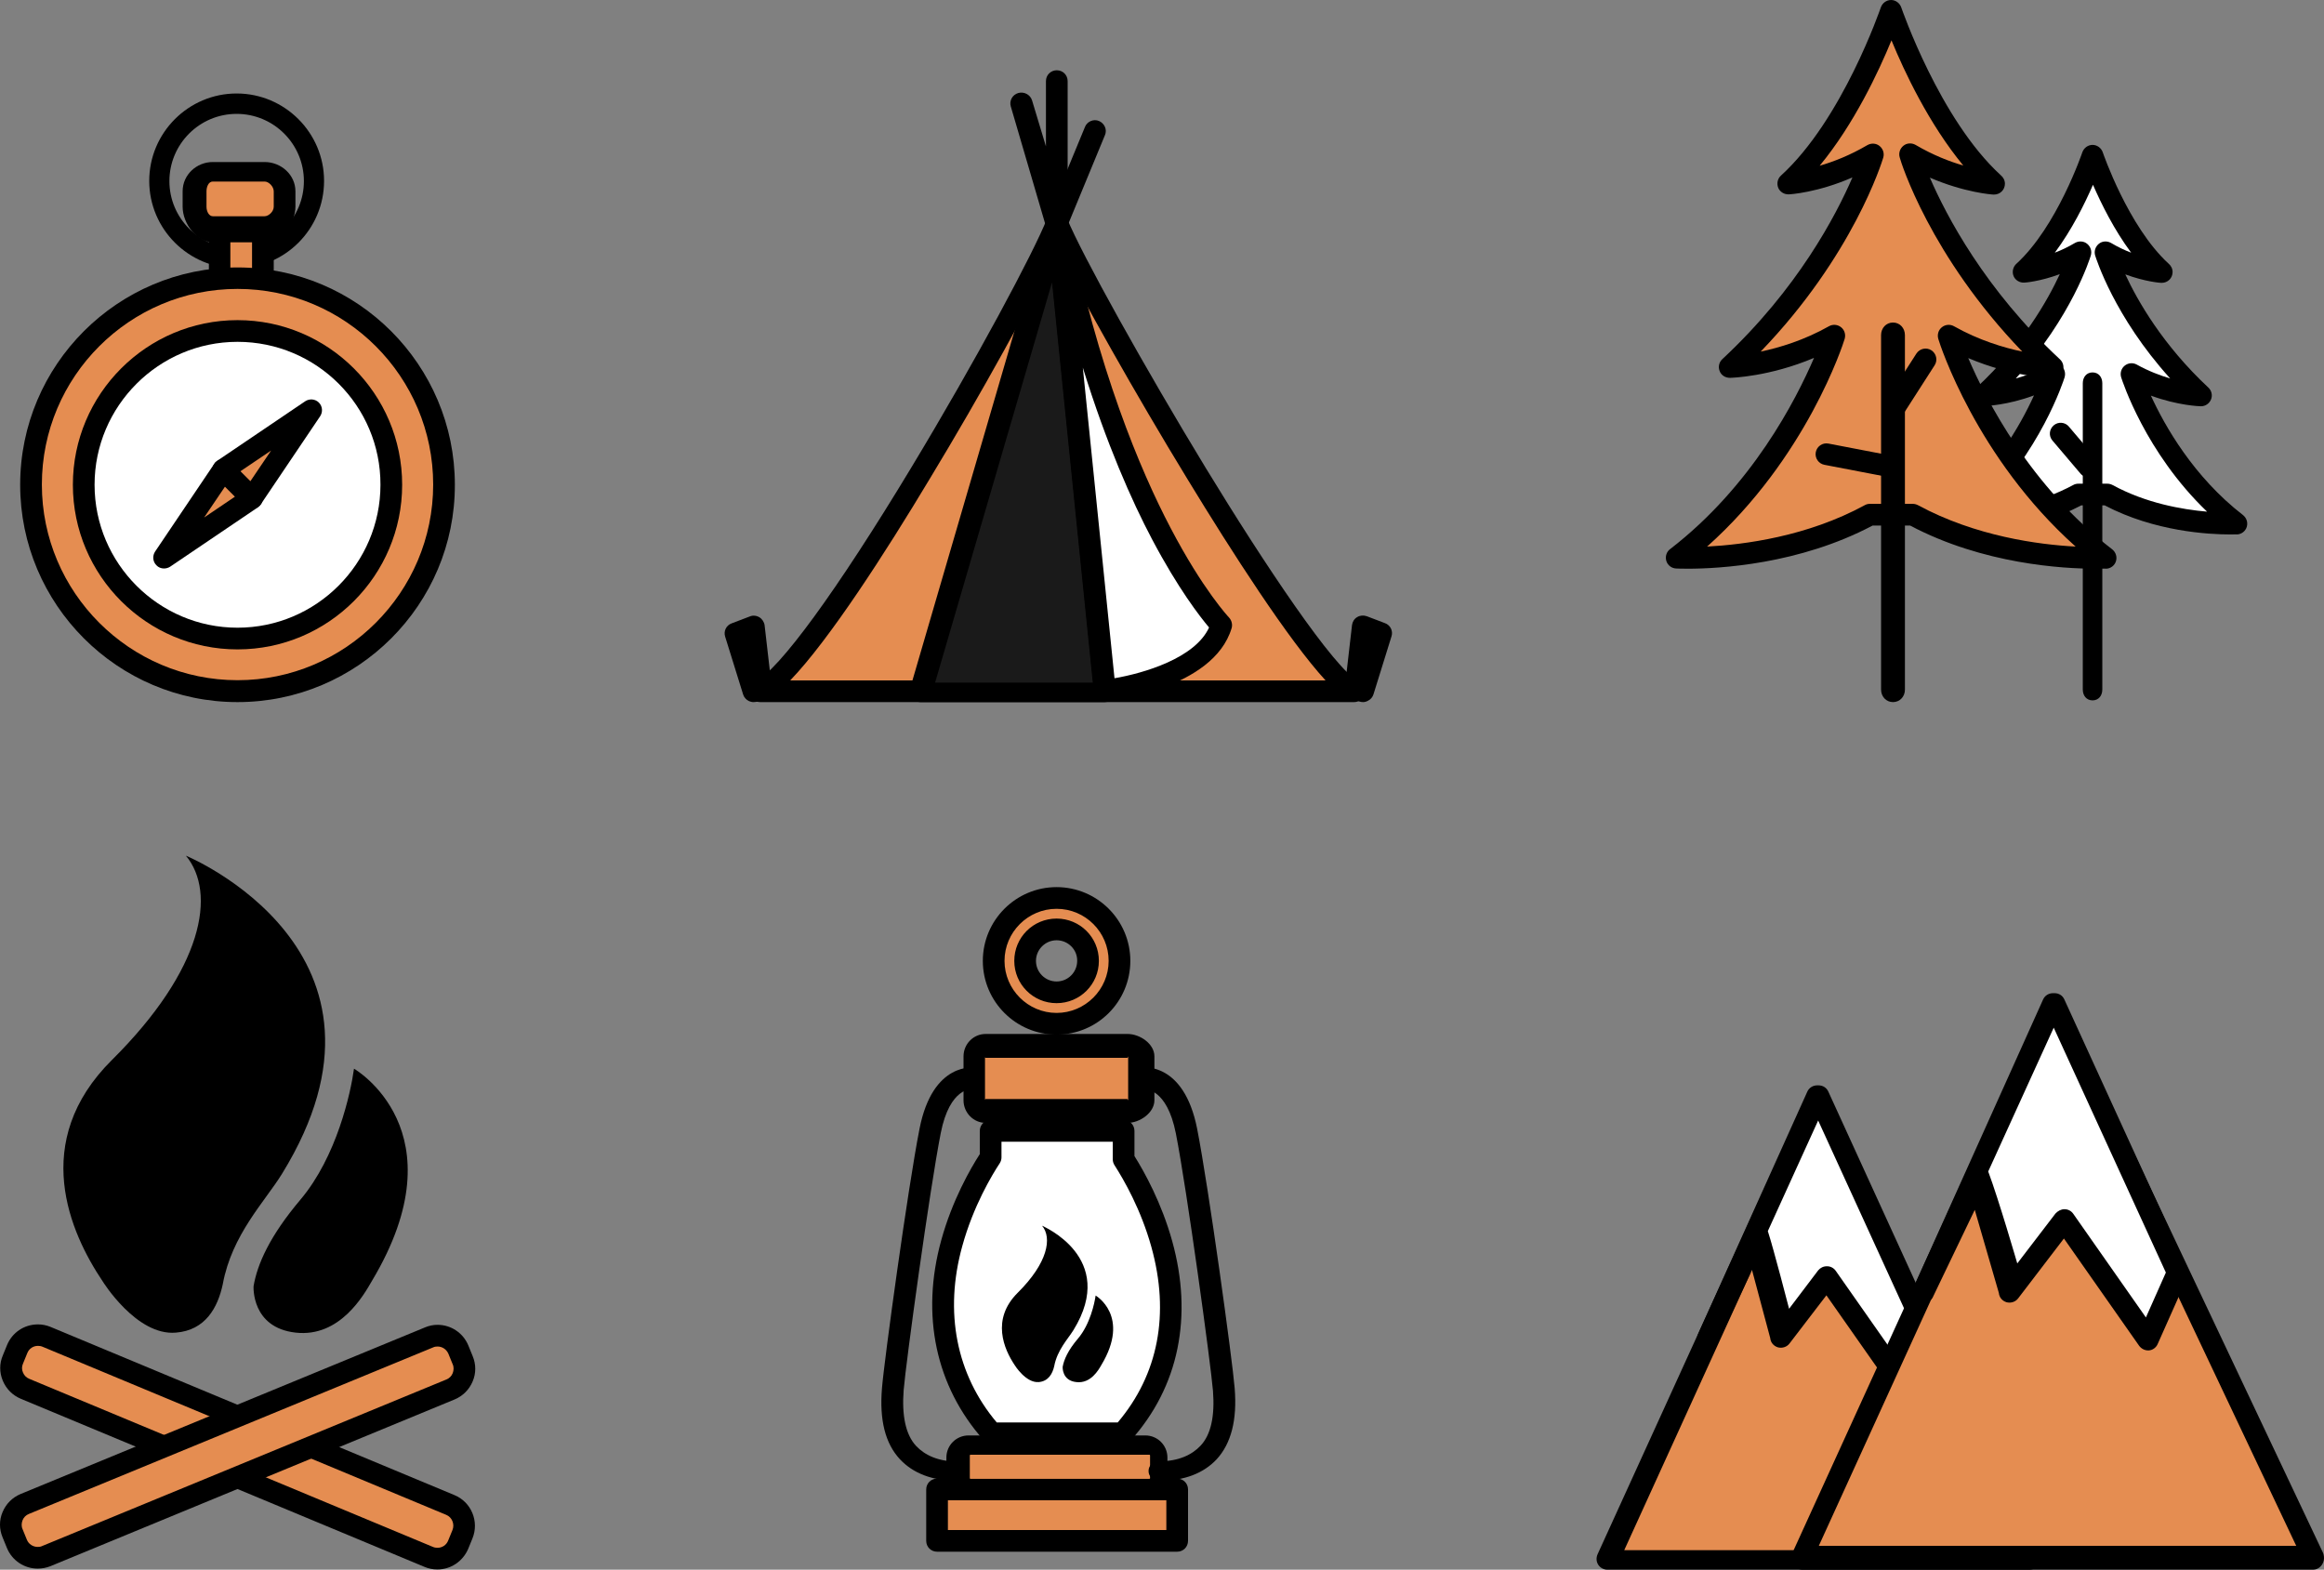 <?xml version="1.0" encoding="UTF-8" standalone="no"?>
<!-- Generator: Adobe Illustrator 19.0.0, SVG Export Plug-In . SVG Version: 6.00 Build 0)  -->

<svg
   version="1.1"
   viewBox="0 0 1071.4 723.7"
   sodipodi:docname="svg.svg"
   inkscape:version="1.1.2 (0a00cf5339, 2022-02-04)"
   id="svg1475"
   xmlns:inkscape="http://www.inkscape.org/namespaces/inkscape"
   xmlns:sodipodi="http://sodipodi.sourceforge.net/DTD/sodipodi-0.dtd"
   xmlns="http://www.w3.org/2000/svg"
   xmlns:svg="http://www.w3.org/2000/svg">
  <rect x="0" y="0" width="1071.4" height="723.7" fill="#808080" stroke="none"/>
  <defs
     id="defs183" />
  <sodipodi:namedview
     id="namedview181"
     pagecolor="#505050"
     bordercolor="#ffffff"
     borderopacity="1"
     inkscape:pageshadow="0"
     inkscape:pageopacity="0"
     inkscape:pagecheckerboard="1"
     showgrid="false"
     inkscape:zoom="0.76020408"
     inkscape:cx="534.72483"
     inkscape:cy="361.08725"
     inkscape:window-width="3440"
     inkscape:window-height="1369"
     inkscape:window-x="0"
     inkscape:window-y="34"
     inkscape:window-maximized="1"
     fit-margin-top="0"
     fit-margin-left="0"
     fit-margin-right="0"
     fit-margin-bottom="0" />
  <style
     type="text/css"
     id="style2">
	.st0{fill:#544338;}
	.st1{fill-rule:evenodd;clip-rule:evenodd;fill:#E58D51;}
	.st2{fill-rule:evenodd;clip-rule:evenodd;fill:#FFFFFF;}
	.st3{fill:#E58D51;}
	.st4{fill:#FFFFFF;}
	.st5{fill:#1A1A1A;}
</style>
  <g
     id="g178"
     transform="translate(-165.8,-128.3)">
	<g
   id="g22">
		<polygon
   class="st1"
   points="1101.4,848 906.8,848 1003.6,635.7 "
   id="polygon6" />

		<path
   d="m 1101.4,852 c 0,0 0,0 0,0 H 906.8 c -1.7,0 -3.3,-0.9 -4.2,-2.3 -0.9,-1.4 -1,-3.2 -0.3,-4.8 L 999,632.8 c 0.8,-1.8 2.6,-2.8 4.5,-2.8 0,0 0,0 0,0 1.9,0 3.7,1 4.5,2.7 l 97.7,211.9 c 0.4,0.7 0.6,1.5 0.6,2.4 0.1,2.8 -2.1,5 -4.9,5 z m -186.8,-9 h 179 l -90,-195.3 z"
   id="path8" />

		<polygon
   class="st2"
   points="1003.6,633.6 953.1,744.7 982.2,700.7 986.9,744.6 1008,717.1 1040.3,763.1 1051.7,737.4 1004.3,633.6 "
   id="polygon10" />

		<path
   d="m 1040.3,768.1 c -1.6,0 -3.1,-0.8 -4.1,-2.1 l -28.4,-40.5 -17,22.2 c -1.2,1.6 -3.3,2.3 -5.3,1.8 -2,-0.6 -3.4,-2.2 -3.6,-4.3 l -8.4,-31.4 -16.1,34.2 c -1.4,2.2 -4.5,2.3 -6.8,1.1 -2.3,-1.3 -3,-3.5 -1.9,-5.9 L 999,631.6 c 0.8,-1.8 2.6,-2.9 4.5,-2.9 h 0.7 c 2,0 3.7,1.1 4.5,2.9 l 47.4,103.7 c 0.6,1.3 0.6,2.8 0,4.1 l -11.5,25.7 c -0.7,1.6 -2.3,2.8 -4.1,2.9 0.1,0.1 -0.1,0.1 -0.2,0.1 z m -32.3,-56 c 0,0 0.1,0 0.1,0 1.6,0 3.1,0.8 4,2.1 l 27.2,38.8 7,-15.6 -42.3,-92.5 -23.2,51 c 2.7,8.3 9.8,35.8 9.8,35.8 L 1004,714 c 1,-1.2 2.4,-1.9 4,-1.9 z"
   id="path12" />

		<polygon
   class="st1"
   points="1229.2,847 996.6,847 1112.2,593.2 "
   id="polygon14" />

		<path
   d="m 1232.2,852 c 0,0 -3,0 -3,0 H 996.6 c -1.7,0 -3.3,-1.3 -4.2,-2.7 -0.9,-1.4 -1,-3.4 -0.3,-5 l 115.7,-253.6 c 0.8,-1.8 2.6,-2.7 4.5,-2.7 0,0 0,0 0,0 1.9,0 3.7,0.8 4.5,2.6 l 119.8,253.3 c 0.4,0.7 0.6,1.9 0.6,2.8 0,2.7 -2.2,5.3 -5,5.3 z m -227.9,-11 h 220.1 L 1112.3,604.2 Z"
   id="path16" />

		<polygon
   class="st2"
   points="1112.2,591.1 1051.8,723.8 1079.6,676.4 1092.3,723.8 1117.5,690.8 1156.1,745.9 1169.8,715.1 1113.1,591.1 "
   id="polygon18" />

		<path
   d="m 1156.1,750.9 c -1.6,0 -3.1,-0.8 -4.1,-2.1 l -34.7,-49.5 -21.1,27.6 c -1.2,1.6 -3.3,2.3 -5.3,1.8 -2,-0.6 -3.4,-2.2 -3.6,-4.3 l -11.1,-38.3 -19.5,40.6 c -1.4,2.2 -5,2.9 -7.3,1.6 -2.3,-1.3 -2.5,-4.1 -1.4,-6.5 l 59.7,-132.7 c 0.8,-1.8 2.6,-2.9 4.5,-2.9 h 0.8 c 2,0 3.7,1.1 4.5,2.9 l 56.7,124 c 0.6,1.3 0.6,2.8 0,4.1 l -13.7,30.8 c -0.7,1.6 -2.3,2.8 -4.1,2.9 0,0 -0.2,0 -0.3,0 z m -38.6,-65.1 c 0,0 0.1,0 0.1,0 1.6,0 3.1,0.8 4,2.1 l 33.5,47.8 9.2,-20.7 -51.7,-112.9 -30.2,66.3 v 0 c 4.8,12.8 13.4,42.4 13.4,42.4 l 17.6,-23 c 1.1,-1.2 2.6,-2 4.1,-2 z"
   id="path20" />

	</g>

	<g
   id="g58">
		<g
   id="g26">
			<path
   d="m 274.9,252 c -22.2,0 -40.3,-18.1 -40.3,-40.3 0,-22.2 18.1,-40.3 40.3,-40.3 22.2,0 40.3,18.1 40.3,40.3 0,22.3 -18.1,40.3 -40.3,40.3 z m 0,-71.2 c -17.1,0 -31,13.9 -31,31 0,17.1 13.9,31 31,31 17.1,0 31,-13.9 31,-31 0,-17.1 -13.9,-31 -31,-31 z"
   id="path24" />

		</g>

		<path
   class="st3"
   d="m 287,285.3 c 0,1.5 -1.9,2.7 -3.8,2.7 h -14 c -1.8,0 -3.2,-1.2 -3.2,-2.7 V 233 c 0,-1.5 1.4,-3 3.2,-3 h 14 c 1.8,0 3.8,1.5 3.8,3 z"
   id="path28" />

		<path
   d="m 292,284.3 c 0,4.3 -4,7.7 -8.4,7.7 H 270 c -4.5,0 -7.9,-3.4 -7.9,-7.7 V 233 c 0,-4.3 3.4,-8 7.9,-8 h 13.6 c 4.5,0 8.4,3.6 8.4,8 z M 272,283 h 10 v -48 h -10 z"
   id="path30" />

		<path
   class="st3"
   d="m 296,223.6 c 0,4.8 -3.4,10.4 -8.2,10.4 h -23.9 c -4.8,0 -8.9,-5.6 -8.9,-10.4 v -7.1 c 0,-4.8 4.1,-8.5 8.9,-8.5 h 23.9 c 4.8,0 8.2,3.6 8.2,8.5 z"
   id="path32" />

		<path
   d="m 287.8,240 h -23.9 c -7.3,0 -13.9,-8.5 -13.9,-16.4 v -7.1 c 0,-7.7 6.5,-13.5 13.9,-13.5 h 23.9 c 7.5,0 14.2,5.8 14.2,13.5 v 7.1 c 0,7.9 -6.8,16.4 -14.2,16.4 z m -23.9,-28 c -1.9,0 -2.9,2.3 -2.9,4.5 v 7.1 c 0,2.3 1.2,4.4 2.9,4.4 h 23.9 c 1.8,0 4.2,-2.1 4.2,-4.4 v -7.1 c 0,-2.1 -2.2,-4.5 -4.2,-4.5 z"
   id="path34" />

		<circle
   class="st3"
   cx="275.3"
   cy="351.8"
   r="95.2"
   id="circle36" />

		<path
   d="M 275.3,452 C 220,452 175.1,407 175.1,351.8 c 0,-55.3 45,-100.2 100.2,-100.2 55.3,0 100.2,45 100.2,100.2 C 375.6,407 330.6,452 275.3,452 Z m 0,-190.5 c -49.8,0 -90.2,40.5 -90.2,90.2 0,49.7 40.5,90.2 90.2,90.2 49.7,0 90.2,-40.5 90.2,-90.2 0,-49.7 -40.4,-90.2 -90.2,-90.2 z"
   id="path38" />

		<circle
   class="st4"
   cx="275.3"
   cy="351.8"
   r="70.9"
   id="circle40" />

		<path
   d="m 275.3,427.7 c -41.8,0 -75.9,-34 -75.9,-75.9 0,-41.8 34,-75.9 75.9,-75.9 41.8,0 75.9,34 75.9,75.9 0,41.8 -34,75.9 -75.9,75.9 z m 0,-141.8 c -36.3,0 -65.9,29.6 -65.9,65.9 0,36.3 29.6,65.9 65.9,65.9 36.3,0 65.9,-29.6 65.9,-65.9 0.1,-36.4 -29.5,-65.9 -65.9,-65.9 z"
   id="path42" />

		<g
   id="g48">
			<g
   id="g46">
				<circle
   cx="275.3"
   cy="351.8"
   r="9.3"
   id="circle44" />

			</g>

		</g>

		<polygon
   class="st3"
   points="309.3,317.5 268.8,344.9 281.9,358.1 "
   id="polygon50" />

		<path
   d="m 281.9,363.1 c -1.3,0 -2.6,-0.5 -3.5,-1.5 l -13.2,-13.2 c -1.1,-1.1 -1.6,-2.5 -1.4,-4 0.1,-1.5 0.9,-2.8 2.2,-3.7 l 40.5,-27.4 c 2,-1.3 4.6,-1.1 6.3,0.6 1.7,1.7 1.9,4.3 0.6,6.3 l -27.3,40.5 c -0.8,1.2 -2.2,2 -3.7,2.2 -0.1,0.2 -0.3,0.2 -0.5,0.2 z m -5.3,-17.5 4.6,4.6 9.6,-14.2 z"
   id="path52" />

		<polygon
   class="st3"
   points="268.8,344.9 241.4,385.4 281.9,358.1 "
   id="polygon54" />

		<path
   d="m 241.4,390.4 c -1.3,0 -2.6,-0.5 -3.5,-1.5 -1.7,-1.7 -1.9,-4.3 -0.6,-6.3 l 27.3,-40.5 c 0.8,-1.2 2.2,-2 3.7,-2.2 1.5,-0.1 3,0.4 4,1.4 l 13.2,13.2 c 1.1,1.1 1.6,2.5 1.4,4 -0.1,1.5 -0.9,2.8 -2.2,3.7 l -40.5,27.4 c -0.8,0.5 -1.8,0.8 -2.8,0.8 z m 28.1,-37.7 -9.6,14.2 14.2,-9.6 z"
   id="path56" />

	</g>

	<g
   id="g94">
		<g
   id="g64">
			<path
   class="st3"
   d="m 653.2,230.9 c -13,33.2 -109.2,203 -137,216.1 H 790.1 C 765.9,434.9 666.5,263.6 653.2,230.9 Z"
   id="path60" />

			<path
   d="M 790.1,452 H 516.2 c -2.3,0 -4.4,-1.6 -4.9,-3.9 -0.5,-2.3 0.6,-4.6 2.7,-5.6 10.8,-5.1 37.7,-41.9 71.9,-98.6 29.9,-49.5 56.5,-99.3 62.6,-114.8 0.7,-1.9 2.6,-3.2 4.6,-3.2 0,0 0,0 0,0 2,0 3.9,1.2 4.6,3.1 6.9,16.8 35.6,68.4 64,115.1 26.8,44 59.4,92.9 70.5,98.4 2.1,1 3.2,3.4 2.6,5.6 -0.4,2.3 -2.4,3.9 -4.7,3.9 z m -260,-10 H 776.9 C 759.9,423.5 734,383.3 713.3,349.3 689,309.5 664.5,265.9 653.2,243.1 c -11.1,23.3 -35.1,66.9 -58.8,106 -20.4,34 -46.3,74.2 -64.3,92.9 z"
   id="path62" />

		</g>

		<g
   id="g70">
			<polygon
   class="st3"
   points="516.6,445.7 513.3,417 504.9,420.2 513.2,447 "
   id="polygon66" />

			<path
   d="m 513.2,452 c -0.8,0 -1.5,-0.2 -2.2,-0.5 -1.2,-0.6 -2.2,-1.7 -2.6,-3 l -8.3,-26.7 c -0.8,-2.5 0.5,-5.2 3,-6.1 l 8.4,-3.2 c 1.4,-0.6 3.1,-0.4 4.4,0.4 1.3,0.8 2.2,2.2 2.4,3.7 l 3.3,28.7 c 0.3,2.3 -1.1,4.4 -3.2,5.2 l -3.4,1.3 c -0.6,0.1 -1.2,0.2 -1.8,0.2 z"
   id="path68" />

		</g>

		<g
   id="g76">
			<polygon
   class="st3"
   points="802.5,420.2 794.1,417 790.8,445.7 794.2,447 "
   id="polygon72" />

			<path
   d="m 794.2,452 c -0.6,0 -1.2,-0.1 -1.8,-0.3 l -3.4,-1.3 c -2.1,-0.8 -3.4,-3 -3.2,-5.2 l 3.3,-28.7 c 0.2,-1.5 1,-2.9 2.4,-3.7 1.3,-0.8 2.9,-0.9 4.4,-0.4 l 8.4,3.2 c 2.5,0.9 3.8,3.6 3,6.1 l -8.3,26.7 c -0.4,1.3 -1.3,2.4 -2.6,3 -0.7,0.4 -1.5,0.6 -2.2,0.6 z"
   id="path74" />

		</g>

		<polygon
   class="st5"
   points="675.1,447 653.2,231.6 590.3,447 "
   id="polygon78" />

		<path
   d="m 675.1,452 h -84.9 c -1.6,0 -3,-0.7 -4,-2 -0.9,-1.3 -1.2,-2.9 -0.8,-4.4 l 62.9,-215.4 c 0.7,-2.3 2.9,-3.8 5.2,-3.6 2.4,0.2 4.3,2.1 4.5,4.5 l 22,215.4 c 0.1,1.4 -0.3,2.8 -1.3,3.8 -0.8,1.1 -2.2,1.7 -3.6,1.7 z m -78.2,-9 h 72.7 L 650.8,258.5 Z"
   id="path80" />

		<path
   class="st4"
   d="m 653.2,230.6 22,216.1 c 0,0 46.2,-4.9 53.7,-30.2 0,0 -48.3,-49.9 -75.7,-185.9 z"
   id="path82" />

		<path
   d="m 675.1,451.7 c -1.1,0 -2.3,-0.4 -3.1,-1.1 -1,-0.8 -1.7,-2 -1.8,-3.4 l -22,-216.1 c -0.3,-2.6 1.6,-5 4.2,-5.4 2.6,-0.4 5.1,1.3 5.6,3.9 14,69.3 33.5,115.5 47.4,142 15,28.7 26.9,41.3 27,41.4 1.2,1.3 1.7,3.2 1.2,4.9 -8.4,28.1 -56,33.5 -58,33.7 -0.1,0.1 -0.3,0.1 -0.5,0.1 z M 665,297.8 679.6,441 c 13.4,-2.3 37.1,-9.2 43.6,-23.4 C 719,412.6 709,399.8 696.9,376.9 687.6,359.3 676,333.2 665,297.8 Z"
   id="path84" />

		<g
   id="g88">
			<path
   d="m 652.6,235.6 c -2.2,0 -4.2,-1.4 -4.8,-3.6 l -16,-54.6 c -0.8,-2.6 0.7,-5.4 3.4,-6.2 2.6,-0.8 5.6,0.7 6.4,3.4 l 6.4,21.2 v -30.1 c 0,-2.8 2.2,-5 5,-5 2.8,0 5,2.2 5,5 v 64.9 c 0,2.5 -2.1,4.6 -4.5,4.9 -0.2,0.1 -0.7,0.1 -0.9,0.1 z"
   id="path86" />

		</g>

		<g
   id="g92">
			<path
   d="m 653.3,235.6 c -0.6,0 -1.3,-0.1 -1.9,-0.4 -2.5,-1.1 -3.8,-4 -2.7,-6.5 L 666,186.8 c 1,-2.5 4,-3.8 6.5,-2.7 2.5,1.1 3.8,4 2.7,6.5 l -17.3,41.9 c -0.8,2 -2.7,3.1 -4.6,3.1 z"
   id="path90" />

		</g>

	</g>

	<g
   id="g112">
		<g
   id="g100">
			<path
   class="st3"
   d="m 376.9,840.5 c -2.2,5.3 -8.3,7.8 -13.5,5.6 L 177.3,768.6 c -5.3,-2.2 -7.8,-8.3 -5.6,-13.5 l 2,-4.9 c 2.2,-5.3 8.3,-7.8 13.5,-5.6 l 186.1,77.5 c 5.3,2.2 7.8,8.3 5.6,13.5 z"
   id="path96" />

			<path
   d="m 367.4,851.9 c -2,0 -4,-0.4 -5.9,-1.2 L 175.4,773.2 c -3.8,-1.6 -6.7,-4.5 -8.3,-8.3 -1.6,-3.8 -1.6,-8 0,-11.7 l 2,-4.9 c 2.4,-5.7 7.9,-9.4 14.2,-9.4 2,0 4,0.4 5.9,1.2 l 186.1,77.5 c 7.8,3.2 11.5,12.2 8.3,20 l -2,4.9 c -2.5,5.7 -8,9.4 -14.2,9.4 z M 183.3,748.8 c -2.2,0 -4.1,1.3 -4.9,3.3 l -2,4.9 c -0.6,1.3 -0.6,2.8 0,4.1 0.5,1.3 1.6,2.4 2.9,2.9 l 186.1,77.5 c 0.7,0.3 1.4,0.4 2.1,0.4 2.2,0 4.1,-1.3 4.9,-3.3 l 2,-4.9 c 1.1,-2.7 -0.2,-5.9 -2.9,-7 L 185.4,749.2 c -0.7,-0.3 -1.4,-0.4 -2.1,-0.4 z"
   id="path98" />

		</g>

		<g
   id="g106">
			<path
   class="st3"
   d="m 379.1,755.5 c 2.2,5.3 -0.3,11.3 -5.6,13.5 l -186.4,76.8 c -5.3,2.2 -11.3,-0.3 -13.5,-5.6 l -2,-4.9 c -2.2,-5.3 0.3,-11.3 5.6,-13.5 L 363.6,745 c 5.3,-2.2 11.3,0.3 13.5,5.6 z"
   id="path102" />

			<path
   d="m 183.2,851.5 c -6.2,0 -11.8,-3.7 -14.2,-9.5 l -2,-4.9 c -1.6,-3.8 -1.6,-8 0,-11.7 1.6,-3.8 4.5,-6.7 8.3,-8.3 l 186.4,-76.8 c 1.9,-0.8 3.8,-1.2 5.8,-1.2 6.2,0 11.8,3.7 14.2,9.5 l 2,4.9 c 1.6,3.8 1.6,8 0,11.7 -1.6,3.8 -4.5,6.7 -8.3,8.3 L 189,850.4 c -1.8,0.7 -3.8,1.1 -5.8,1.1 z M 367.5,749.1 c -0.7,0 -1.4,0.1 -2,0.4 l -186.4,76.8 c -1.3,0.5 -2.4,1.6 -2.9,2.9 -0.5,1.3 -0.6,2.8 0,4.1 l 2,4.9 c 0.8,2 2.8,3.3 5,3.3 0.7,0 1.4,-0.1 2,-0.4 l 186.4,-76.8 c 1.3,-0.5 2.4,-1.6 2.9,-2.9 0.5,-1.3 0.6,-2.8 0,-4.1 l -2,-4.9 c -0.9,-2 -2.8,-3.3 -5,-3.3 z"
   id="path104" />

		</g>

		<path
   d="m 251.5,522.8 c 14.2,17.1 8.1,52.3 -34.1,94.2 -38,37.7 -19.3,79.7 -4.3,102 0,0 15.6,25.3 33.8,23.7 13.6,-1.1 19.3,-11.5 21.6,-22.3 4.2,-22.9 19.4,-38.1 27.3,-50.9 63.1,-102.4 -44.1,-146.6 -44.3,-146.7 z"
   id="path108" />

		<path
   d="m 329,621 c -1.5,11.1 -7.9,40.5 -24.7,60.4 -14.2,16.8 -19.9,29.8 -21.6,39.9 0,0 -1.2,19.1 19.4,21.4 20.5,2.3 31.5,-17.5 35.2,-23.9 C 378.7,649.6 329,621 329,621 Z"
   id="path110" />

	</g>

	<g
   id="g142">
		<path
   class="st4"
   d="m 1162.6,253.6 c 0,0 -12.4,-0.7 -26.2,-8.9 0,0 10.2,34 44.3,65.8 0,0 -16,-0.4 -32.4,-9.6 0,0 12.8,41.1 48.8,68.8 0,0 -31.9,1.8 -59.9,-13.3 H 1124 c -27.9,15.2 -59.9,13.3 -59.9,13.3 36,-27.7 48.8,-68.8 48.8,-68.8 -16.4,9.3 -32.3,9.6 -32.3,9.6 34.2,-31.8 44.3,-65.8 44.3,-65.8 -13.7,8.1 -26.1,8.9 -26.1,8.9 19.9,-18.1 31.9,-53.6 31.9,-53.6 0,0 12,35.4 31.9,53.6 z"
   id="path114" />

		<path
   d="m 1193.9,374.7 c -9.8,0 -34.8,-1.3 -57.8,-13.4 h -10.8 c -23,12.1 -48,13.4 -57.8,13.4 -2.3,0 -3.6,-0.1 -3.7,-0.1 -2.1,-0.1 -3.9,-1.5 -4.5,-3.5 -0.6,-2 0.1,-4.2 1.7,-5.4 23,-17.8 36.3,-41.4 42.5,-55.1 -12.4,4.6 -22.4,4.9 -22.9,4.9 0,0 -0.1,0 -0.1,0 -2,0 -3.9,-1.2 -4.6,-3.1 -0.8,-1.9 -0.3,-4.1 1.2,-5.5 20.9,-19.4 32.6,-39.9 38.3,-52.2 -9.2,3.4 -16,3.9 -16.4,3.9 -2.1,0.1 -4.1,-1.1 -4.9,-3 -0.8,-1.9 -0.3,-4.2 1.2,-5.6 18.8,-17.1 30.4,-51.2 30.5,-51.5 0.7,-2 2.6,-3.4 4.7,-3.4 2.1,0 4,1.4 4.7,3.4 0.1,0.3 11.7,34.2 30.3,51.3 1.1,0.9 1.9,2.3 1.9,3.9 0,2.8 -2.2,5 -5,5 -0.1,0 -0.2,0 -0.3,0 -0.4,0 -7.3,-0.5 -16.5,-3.9 5.7,12.3 17.4,32.7 38.3,52.2 1.5,1.4 2,3.6 1.2,5.5 -0.8,1.9 -2.6,3.1 -4.6,3.1 0,0 -0.1,0 -0.1,0 -0.5,0 -10.5,-0.3 -23,-4.9 6.3,13.8 19.6,37.4 42.5,55.1 1.6,1.3 2.3,3.4 1.7,5.4 -0.6,2 -2.4,3.4 -4.5,3.5 0.4,-0.1 -1,0 -3.2,0 z m -81,-78.9 c 1.1,0 2.2,0.4 3.1,1.1 1.6,1.3 2.2,3.4 1.6,5.4 -0.5,1.6 -11.1,34.6 -39.6,61.9 11.5,-1 28.2,-4 43.6,-12.3 0.7,-0.4 1.5,-0.6 2.4,-0.6 h 13.3 c 0.8,0 1.6,0.2 2.4,0.6 15.4,8.4 32.1,11.3 43.6,12.3 -28.5,-27.3 -39.1,-60.4 -39.6,-61.9 -0.6,-2 0,-4.1 1.6,-5.4 1.6,-1.3 3.8,-1.5 5.6,-0.5 5.4,3 10.7,5 15.4,6.4 -25.9,-28.6 -34.2,-55.5 -34.6,-56.7 -0.6,-2 0.1,-4.1 1.7,-5.4 1.6,-1.3 3.8,-1.4 5.6,-0.4 3.2,1.9 6.4,3.4 9.3,4.5 -7.9,-10.6 -13.8,-22.6 -17.6,-31.3 -3.8,8.7 -9.7,20.7 -17.6,31.3 2.9,-1.1 6.1,-2.6 9.3,-4.5 1.8,-1 4,-0.9 5.6,0.4 1.6,1.3 2.3,3.4 1.7,5.4 -0.4,1.3 -8.7,28.2 -34.6,56.7 4.7,-1.3 10,-3.3 15.4,-6.4 0.8,-0.3 1.6,-0.6 2.4,-0.6 z"
   id="path116" />

		<line
   class="st3"
   x1="1130"
   y1="305"
   x2="1130"
   y2="447"
   id="line118" />

		<path
   d="m 1130.5,451.2 c -2.8,0 -4.5,-2.2 -4.5,-5 V 305 c 0,-2.8 1.7,-5 4.5,-5 2.8,0 4.5,2.2 4.5,5 v 141.2 c 0,2.8 -1.7,5 -4.5,5 z"
   id="path120" />

		<path
   class="st3"
   d="m 1085.2,212.8 c 0,0 -18.5,-1.1 -38.9,-13.2 0,0 15.2,50.6 65.9,97.8 0,0 -23.8,-0.5 -48.1,-14.3 0,0 19.1,61 72.5,102.3 0,0 -47.5,2.8 -89,-19.8 h -19.8 c -41.6,22.5 -89.1,19.8 -89.1,19.8 53.4,-41.2 72.6,-102.3 72.6,-102.3 -24.4,13.8 -48.1,14.3 -48.1,14.3 50.8,-47.2 65.9,-97.8 65.9,-97.8 -20.4,12.1 -38.9,13.2 -38.9,13.2 29.7,-26.9 47.5,-79.7 47.5,-79.7 0,0 17.8,52.8 47.5,79.7 z"
   id="path122" />

		<path
   d="m 1131.6,390.5 c -14.4,0 -51.4,-2 -85.2,-19.9 h -17.3 c -33.8,17.9 -70.8,19.9 -85.2,19.9 -3.4,0 -5.3,-0.1 -5.4,-0.1 -2.1,-0.1 -3.9,-1.5 -4.5,-3.5 -0.6,-2 0.1,-4.2 1.7,-5.4 37.8,-29.1 58.1,-68.9 66.4,-88.2 -20.6,8.7 -38,9.2 -38.8,9.2 -2.1,0 -4,-1.2 -4.7,-3.1 -0.8,-1.9 -0.3,-4.1 1.2,-5.5 34.7,-32.3 52.5,-66.4 60,-83.8 -16,7 -28.7,7.8 -29.3,7.8 -2.1,0.1 -4.1,-1.1 -4.9,-3 -0.8,-2 -0.3,-4.2 1.2,-5.6 28.4,-25.8 45.9,-77.1 46.1,-77.6 0.7,-2 2.6,-3.4 4.7,-3.4 v 0 c 2.1,0 4,1.4 4.7,3.4 0.2,0.5 17.7,51.6 45.9,77.4 1.1,0.9 1.9,2.3 1.9,3.9 0,2.8 -2.2,5 -5,5 -0.1,0 -0.2,0 -0.3,0 -0.6,0 -13.3,-0.9 -29.3,-7.8 7.5,17.4 25.4,51.6 60,83.8 1.5,1.4 2,3.6 1.2,5.5 -0.8,1.9 -2.6,3.1 -4.7,3.1 -0.9,0 -18.3,-0.5 -38.8,-9.2 8.3,19.4 28.6,59.1 66.4,88.2 1.6,1.3 2.3,3.4 1.7,5.4 -0.6,2 -2.4,3.4 -4.5,3.5 0.1,-0.1 -1.9,0 -5.2,0 z m -103.8,-29.9 h 19.8 c 0.8,0 1.6,0.2 2.4,0.6 26.6,14.4 55.7,18.2 72.7,19.1 -45.8,-40.9 -62.6,-93.3 -63.3,-95.7 -0.6,-2 0,-4.1 1.6,-5.4 1.6,-1.3 3.8,-1.5 5.6,-0.5 11.5,6.5 23,9.9 31.5,11.7 -42.6,-44.2 -56,-87.5 -56.5,-89.5 -0.6,-2 0.1,-4.1 1.7,-5.4 1.6,-1.3 3.8,-1.4 5.6,-0.4 8,4.7 15.7,7.7 22,9.5 -15.8,-19.1 -27.2,-43.3 -33.1,-57.7 -5.9,14.4 -17.3,38.7 -33.1,57.8 6.3,-1.8 14,-4.8 22,-9.5 1.8,-1 4,-0.9 5.6,0.4 1.6,1.3 2.3,3.4 1.7,5.4 -0.6,2 -13.9,45.2 -56.5,89.4 8.6,-1.8 20,-5.2 31.5,-11.7 1.8,-1 4,-0.8 5.6,0.5 1.6,1.3 2.2,3.4 1.6,5.4 -0.7,2.4 -17.6,54.8 -63.4,95.7 17,-0.9 46.1,-4.6 72.7,-19.1 0.7,-0.4 1.5,-0.6 2.3,-0.6 z"
   id="path124" />

		<line
   class="st3"
   x1="1037"
   y1="284"
   x2="1037"
   y2="447"
   id="line126" />

		<path
   d="m 1038.5,452 c -3.2,0 -5.5,-2.6 -5.5,-5.8 V 282.8 c 0,-3.2 2.3,-5.8 5.5,-5.8 3.2,0 5.5,2.6 5.5,5.8 v 163.5 c 0,3.1 -2.3,5.7 -5.5,5.7 z"
   id="path128" />

		<line
   class="st3"
   x1="1037.5"
   y1="343.4"
   x2="1007.8"
   y2="337.7"
   id="line130" />

		<path
   d="m 1037.5,348.4 c -0.3,0 -0.6,0 -0.9,-0.1 l -29.7,-5.7 c -2.7,-0.5 -4.5,-3.1 -4,-5.8 0.5,-2.7 3.1,-4.5 5.8,-4 l 29.7,5.7 c 2.7,0.5 4.5,3.1 4,5.8 -0.4,2.4 -2.5,4.1 -4.9,4.1 z"
   id="path132" />

		<line
   class="st3"
   x1="1037.7"
   y1="315.5"
   x2="1051.5"
   y2="294"
   id="line134" />

		<path
   d="m 1039.7,320.5 c -0.9,0 -1.9,-0.3 -2.7,-0.8 -2.3,-1.5 -3,-4.6 -1.5,-6.9 l 13.8,-21.5 c 1.5,-2.3 4.6,-3 6.9,-1.5 2.3,1.5 3,4.6 1.5,6.9 l -13.8,21.5 c -0.9,1.4 -2.5,2.3 -4.2,2.3 z"
   id="path136" />

		<line
   class="st3"
   x1="1130.7"
   y1="343.4"
   x2="1117.8"
   y2="328.2"
   id="line138" />

		<path
   d="m 1128.7,348.4 c -1.4,0 -2.8,-0.6 -3.8,-1.8 L 1112,331.4 c -1.8,-2.1 -1.5,-5.2 0.6,-7 2.1,-1.8 5.3,-1.5 7,0.6 l 12.9,15.2 c 1.8,2.1 1.5,5.3 -0.6,7 -1,0.8 -2.1,1.2 -3.2,1.2 z"
   id="path140" />

	</g>

	<g
   id="g176">
		<path
   class="st4"
   d="m 701.4,701.8 c -5,-18.1 -13.3,-32.4 -17.6,-39.1 v -13.1 h -61.3 v 12.2 c -3.9,6 -12.8,20.7 -18,39.7 -9.1,33 -2.6,63.9 18.5,87.5 v 0 0 h 60.3 v 0 c 21,-23.5 27.3,-54.1 18.1,-87.2 z"
   id="path144" />

		<path
   d="M 683.3,794 H 623 c -1.4,0 -2.8,-0.6 -3.7,-1.7 -22.1,-24.8 -29.1,-57.6 -19.6,-92.1 5.1,-18.6 13.6,-33.3 17.8,-39.8 v -10.7 c 0,-2.8 2.2,-5 5,-5 h 61.3 c 2.8,0 5,2.2 5,5 v 11.6 c 4.7,7.5 12.5,21.6 17.4,39.2 4.8,17.3 5.6,34 2.4,49.6 -3.2,15.7 -10.5,30 -21.5,42.3 -1,1 -2.4,1.6 -3.8,1.6 z m -58,-9.9 h 55.8 c 18.7,-22.1 24.1,-50 15.5,-80.9 -4.8,-17.3 -12.7,-31 -17,-37.7 -0.5,-0.8 -0.8,-1.7 -0.8,-2.7 v -8.1 h -51.3 v 7.2 c 0,1 -0.3,1.9 -0.8,2.7 -3.5,5.3 -12.2,19.7 -17.3,38.3 -8.4,30.4 -2.7,59.1 15.9,81.2 z"
   id="path146" />

		<rect
   x="597.8"
   y="815"
   class="st3"
   width="110.7"
   height="23.7"
   id="rect148" />

		<path
   d="M 708.5,843.7 H 597.8 c -2.8,0 -5,-2.2 -5,-5 V 815 c 0,-2.8 2.2,-5 5,-5 h 110.7 c 2.8,0 5,2.2 5,5 v 23.7 c 0,2.8 -2.2,5 -5,5 z m -105.7,-10 H 703.5 V 820 H 602.8 Z"
   id="path150" />

		<g
   id="g154">
			<path
   d="m 646.2,693.4 c 4.7,5.6 2.7,17.1 -11.2,30.9 -12.4,12.3 -6.3,26.1 -1.4,33.4 0,0 5.1,8.3 11.1,7.8 4.4,-0.4 6.3,-3.8 7.1,-7.3 1.4,-7.5 6.3,-12.5 8.9,-16.7 20.6,-33.5 -14.5,-48 -14.5,-48.1 z"
   id="path152" />

		</g>

		<g
   id="g158">
			<path
   d="m 670.9,725.6 c -0.5,3.6 -2.6,13.3 -8.1,19.8 -4.7,5.5 -6.5,9.8 -7.1,13.1 0,0 -0.4,6.3 6.3,7 6.7,0.8 10.3,-5.7 11.5,-7.8 13.7,-22.7 -2.6,-32.1 -2.6,-32.1 z"
   id="path156" />

		</g>

		<path
   class="st3"
   d="m 652.9,542.3 c -16,0 -29,13 -29,29 0,16 13,29 29,29 16,0 29,-13 29,-29 0,-16 -13,-29 -29,-29 z m 0,43.5 c -8,0 -14.5,-6.5 -14.5,-14.5 0,-8 6.5,-14.5 14.5,-14.5 8,0 14.5,6.5 14.5,14.5 0,8 -6.5,14.5 -14.5,14.5 z"
   id="path160" />

		<path
   d="m 652.9,605.3 c -18.7,0 -34,-15.2 -34,-34 0,-18.7 15.2,-34 34,-34 18.7,0 34,15.2 34,34 0,18.8 -15.2,34 -34,34 z m 0,-58 c -13.2,0 -24,10.8 -24,24 0,13.2 10.8,24 24,24 13.2,0 24,-10.8 24,-24 0,-13.2 -10.7,-24 -24,-24 z m 0,43.5 c -10.8,0 -19.5,-8.7 -19.5,-19.5 0,-10.8 8.7,-19.5 19.5,-19.5 10.8,0 19.5,8.7 19.5,19.5 0,10.8 -8.7,19.5 -19.5,19.5 z m 0,-29 c -5.2,0 -9.5,4.3 -9.5,9.5 0,5.3 4.3,9.5 9.5,9.5 5.3,0 9.5,-4.3 9.5,-9.5 0.1,-5.2 -4.2,-9.5 -9.5,-9.5 z"
   id="path162" />

		<path
   class="st3"
   d="m 691,635.3 c 0,3.2 -2.3,6.7 -5.1,6.7 h -65.7 c -2.7,0 -4.2,-3.6 -4.2,-6.7 v -19 c 0,-3.2 1.5,-5.2 4.2,-5.2 h 65.7 c 2.7,0 5.1,2.1 5.1,5.2 z"
   id="path164" />

		<path
   d="m 685.6,646 h -65.4 c -5.6,0 -10.2,-4.7 -10.2,-10.4 v -20.3 c 0,-5.6 4.5,-10.3 10.2,-10.3 h 65.4 c 5.8,0 12.4,4.6 12.4,10.3 v 20.3 c 0,5.7 -6.7,10.4 -12.4,10.4 z m -65.4,-30 c -0.2,0 -0.3,-0.3 -0.3,-0.3 v 19.6 c 0,0.2 0.2,-0.3 0.2,-0.3 h 65.4 c 0.1,0 0.4,0.7 0.4,0.6 v -20.3 c 0,0 -0.2,0.7 -0.4,0.7 z"
   id="path166" />

		<path
   class="st3"
   d="m 699,808.7 c 0,2.9 -2.4,5.3 -5.3,5.3 h -80.5 c -2.9,0 -5.3,-2.4 -5.3,-5.3 v -8.5 c 0,-2.9 2.4,-5.3 5.3,-5.3 h 80.5 c 2.9,0 5.3,2.4 5.3,5.3 z"
   id="path168" />

		<path
   d="m 700.5,811 c -0.1,0 -0.2,0 -0.2,0 -2.8,0 -5,-1.8 -5,-4.5 0,-2.7 2.2,-4.5 5,-4.5 0.1,0 0.1,0 0.2,0 8.5,0 14.8,-2.9 18.8,-7.2 4.8,-5.1 6.6,-13.7 5.7,-25.3 -1,-12.2 -12,-92.7 -17.1,-118.6 -4.2,-21.3 -14.4,-20.4 -14.8,-20.4 l 0.1,-0.1 -1.7,-9.9 c 0.8,-0.1 20,-3.1 26.2,28.2 5.3,27 16.3,106.9 17.3,119.6 1.2,14.6 -1.6,25.5 -8.3,32.8 -6,6.4 -14.8,9.9 -26.2,9.9 z"
   id="path170" />

		<path
   d="m 704,809.8 c 0,5.7 -4.6,10.2 -10.2,10.2 h -81.5 c -5.7,0 -10.2,-4.6 -10.2,-10.2 v -9.5 c 0,-5.7 4.6,-10.2 10.2,-10.2 h 81.5 c 5.7,0 10.2,4.6 10.2,10.2 z m -8,-10.5 c 0,-0.1 -0.1,-0.3 -0.3,-0.3 h -82.5 c -0.1,0 -0.3,0.1 -0.3,0.3 v 10.5 c 0,0.1 0.1,0.3 0.3,0.3 h 82.5 c 0.1,0 0.3,-0.1 0.3,-0.3 z"
   id="path172" />

		<path
   d="m 606.9,811 c -11.4,0 -20.2,-3.5 -26.2,-9.9 -6.8,-7.3 -9.5,-18.1 -8.3,-32.7 1,-12.7 12,-92.7 17.3,-119.6 6.1,-31.3 25.3,-28.4 26.2,-28.2 l -1.7,9.8 h 0.1 c -0.4,0 -10.6,-1 -14.8,20.3 -5.1,25.9 -16.1,106.2 -17.1,118.5 -0.9,11.7 0.9,20.5 5.7,25.7 4,4.3 10.3,7.2 18.8,7.2 0.1,0 0.1,0 0.2,0 2.7,0 5,1.7 5,4.5 0,2.8 -2.2,4.5 -5,4.5 -0.1,-0.1 -0.2,-0.1 -0.2,-0.1 z"
   id="path174" />

	</g>

</g>
</svg>
